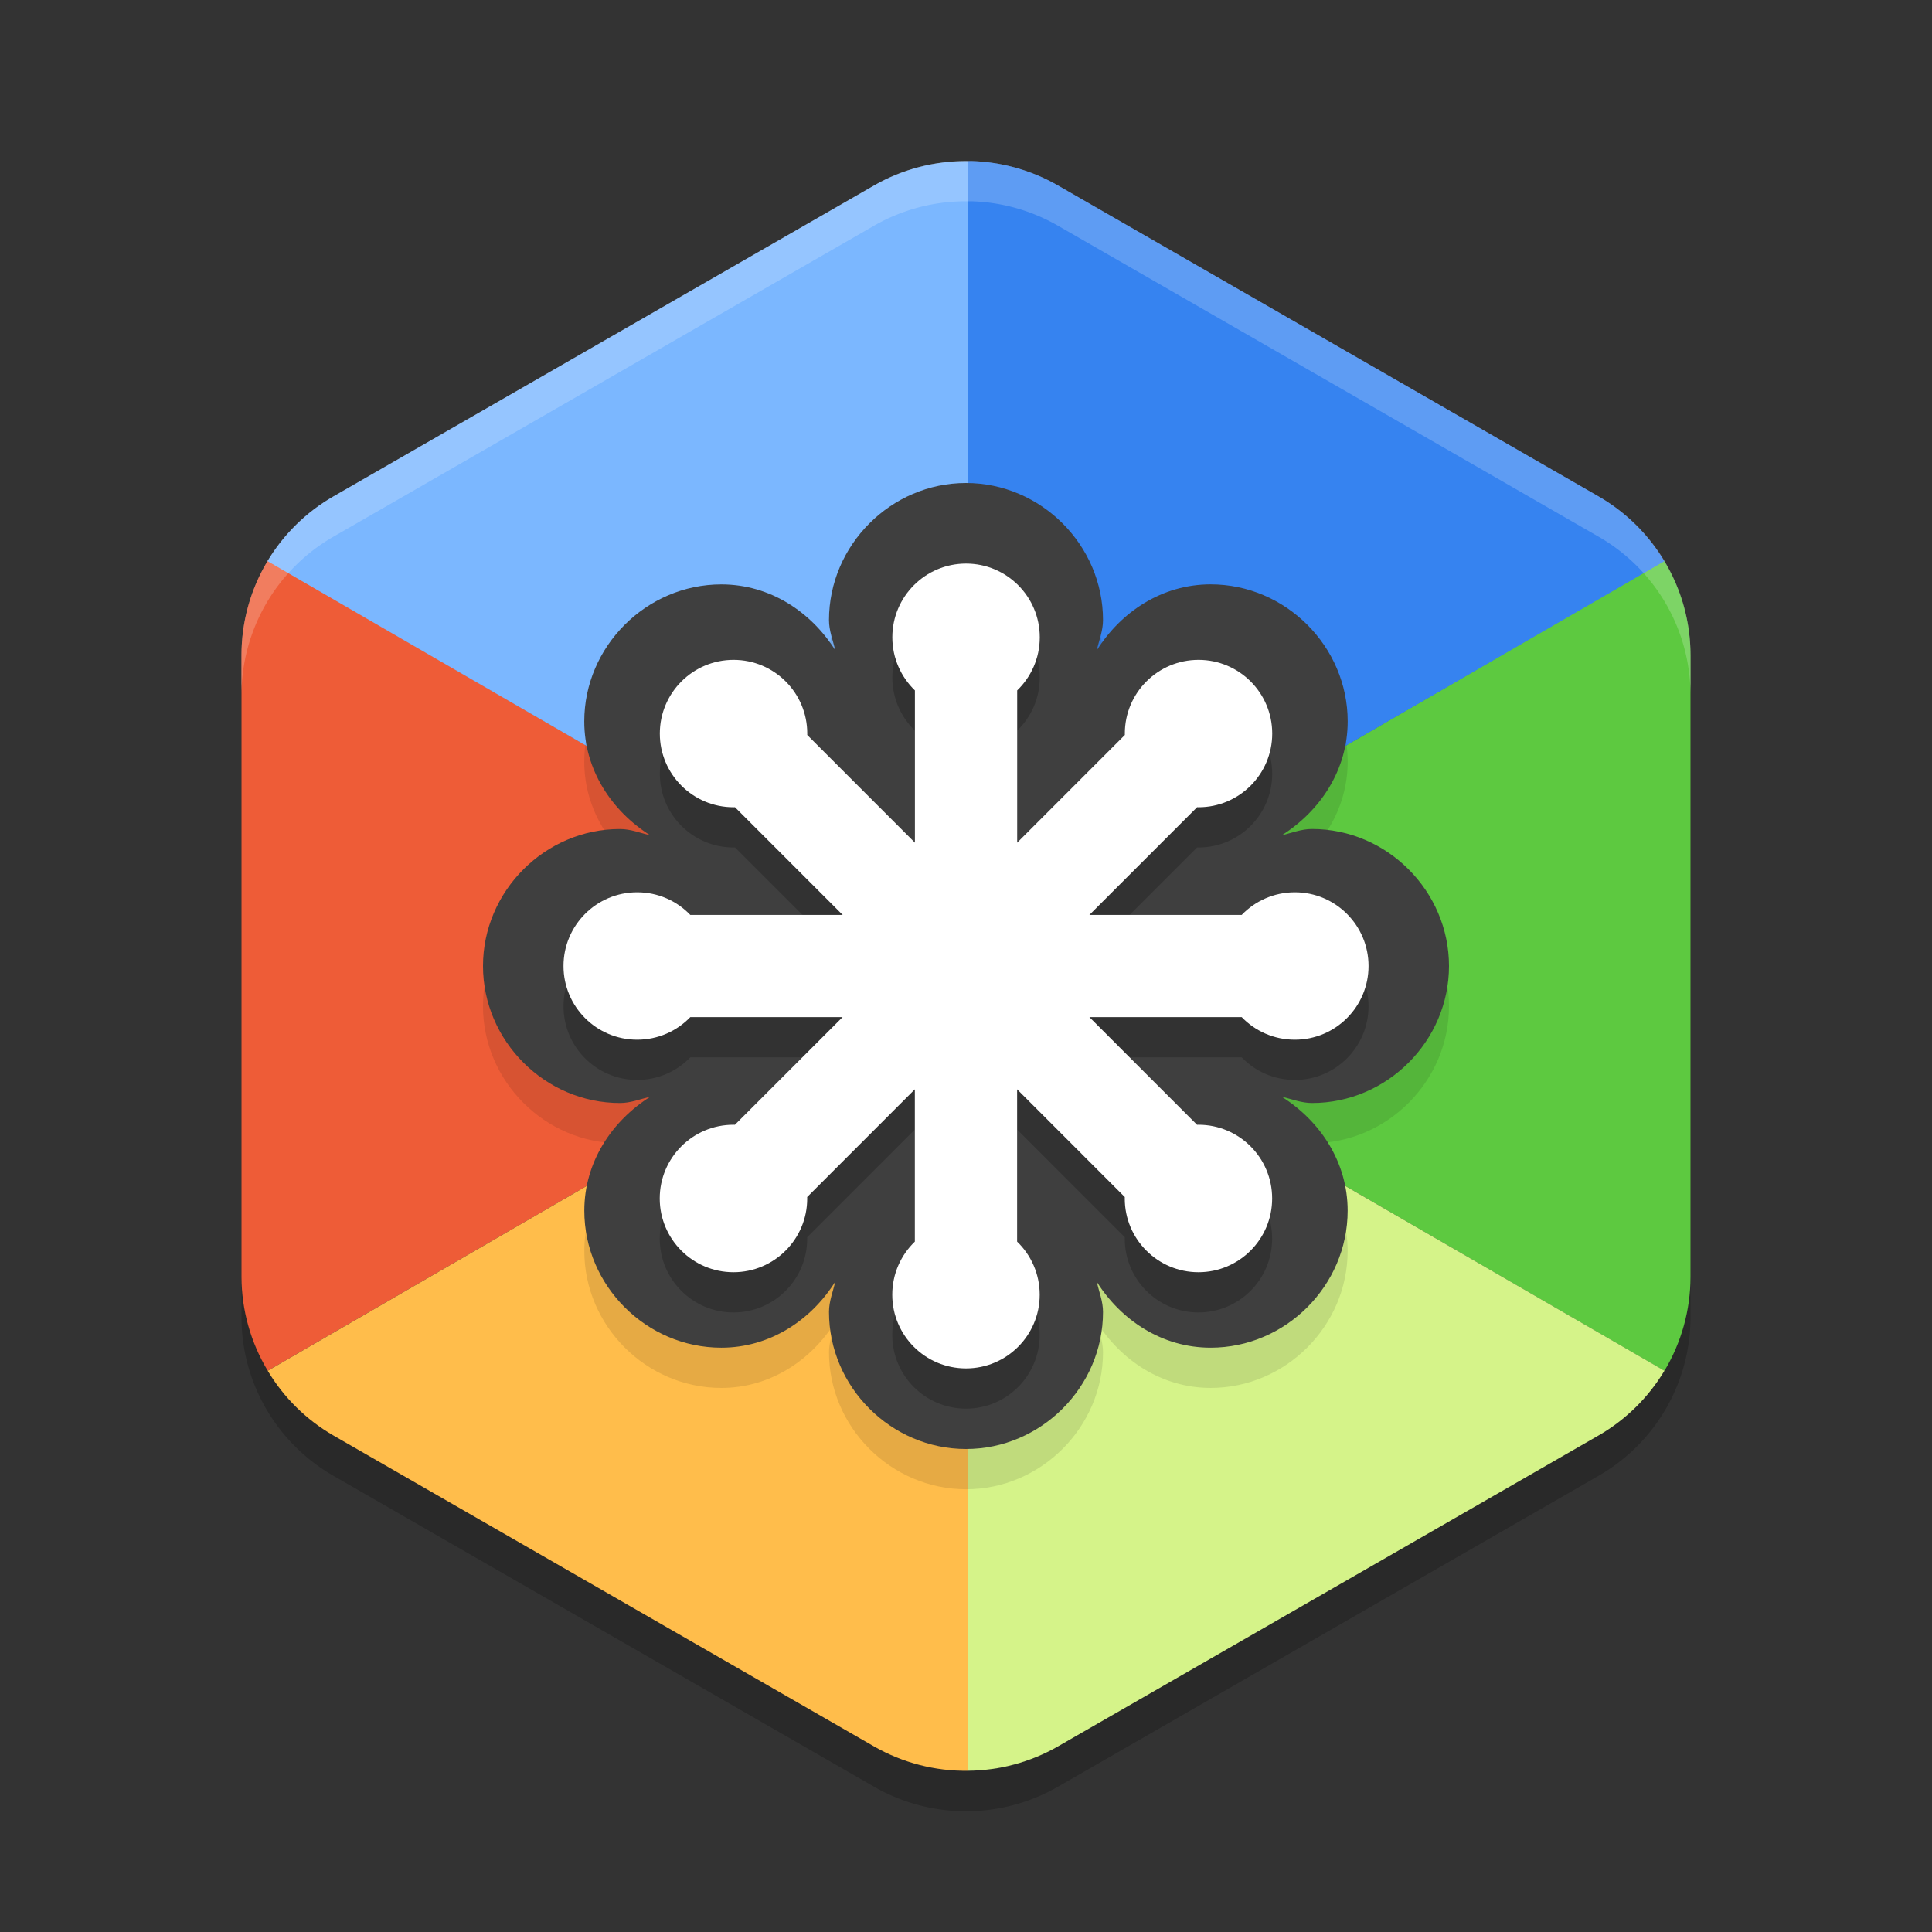 <svg xmlns="http://www.w3.org/2000/svg" width="48" height="48" version="1">
 <rect width="100%" height="100%" fill="#333333" stroke="none"/>
 <path style="opacity:0.2" d="m 24.108,5.001 a 4.566,4.548 0 0 0 -2.391,0.607 l -13.434,7.726 A 4.566,4.548 0 0 0 6,17.273 v 15.453 a 4.566,4.548 0 0 0 2.283,3.939 l 13.434,7.726 a 4.566,4.548 0 0 0 4.566,0 l 13.434,-7.726 A 4.566,4.548 0 0 0 42,32.725 v -15.453 a 4.566,4.548 0 0 0 -2.283,-3.939 l -13.434,-7.726 a 4.566,4.548 0 0 0 -2.175,-0.607 z"/>
 <path style="opacity:0.2;fill:#ffffff" d="m 24.107,4.002 a 4.566,4.548 0 0 0 -2.39,0.605 L 8.283,12.334 A 4.566,4.548 0 0 0 6,16.273 v 1 A 4.566,4.548 0 0 1 8.283,13.334 L 21.717,5.607 a 4.566,4.548 0 0 1 2.391,-0.605 4.566,4.548 0 0 1 2.176,0.605 L 39.717,13.334 A 4.566,4.548 0 0 1 42,17.273 v -1 A 4.566,4.548 0 0 0 39.717,12.334 L 26.283,4.607 A 4.566,4.548 0 0 0 24.107,4.002 Z"/>
 <path style="fill:#ee5c37" d="M 6.656,13.926 C 6.227,14.634 6,15.446 6,16.273 v 15.453 c 0.002,0.821 0.228,1.626 0.652,2.33 L 15.578,28.885 24,24 15.578,19.111 Z"/>
 <path style="fill:#ffbd4b" d="m 15.578,28.885 -8.926,5.172 c 0.397,0.665 0.959,1.219 1.631,1.607 l 13.434,7.727 c 0.708,0.405 1.513,0.614 2.33,0.604 v -9.969 L 24,24 Z"/>
 <path style="fill:#5dc940" d="M 41.34,13.928 32.422,19.111 24,24 l 8.422,4.885 8.93,5.174 C 41.775,33.354 41.999,32.548 42,31.727 V 16.273 c -0.002,-0.827 -0.23,-1.638 -0.66,-2.346 z"/>
 <path style="fill:#d5f389" d="M 32.422,28.885 24,24 l 0.047,10.025 v 9.969 c 0.785,-0.006 1.555,-0.214 2.236,-0.604 l 13.434,-7.727 c 0.674,-0.388 1.236,-0.942 1.635,-1.607 z"/>
 <path style="fill:#7bb7ff" d="m 24.047,4.004 c -0.817,-0.01 -1.622,0.198 -2.33,0.604 L 8.283,12.334 C 7.609,12.722 7.046,13.275 6.646,13.941 L 15.578,19.115 24,24 24.047,13.975 Z"/>
 <path style="fill:#3683f0" d="m 24.107,4 v 0.002 c -0.02,5.177e-4 -0.04,0.001 -0.061,0.002 V 13.975 L 24,24 32.422,19.115 41.35,13.943 C 40.952,13.277 40.39,12.723 39.717,12.334 L 26.283,4.607 C 25.62,4.227 24.872,4.018 24.107,4 Z"/>
 <path style="opacity:0.1" d="m 24,13 c -1.863,0 -3.404,1.543 -3.404,3.406 0,0.265 0.098,0.501 0.157,0.75 -0.606,-0.959 -1.627,-1.637 -2.831,-1.637 -1.862,0 -3.406,1.541 -3.406,3.404 0,1.204 0.68,2.225 1.639,2.831 -0.25,-0.059 -0.486,-0.157 -0.752,-0.157 C 13.542,21.596 12,23.138 12,25 c 0,1.862 1.542,3.404 3.404,3.404 0.265,0 0.502,-0.098 0.752,-0.157 -0.959,0.606 -1.639,1.628 -1.639,2.832 0,1.862 1.541,3.404 3.404,3.404 1.206,0 2.227,-0.68 2.832,-1.641 -0.059,0.25 -0.157,0.487 -0.157,0.754 C 20.596,35.459 22.138,37 24,37 c 1.862,0 3.404,-1.541 3.404,-3.404 0,-0.266 -0.098,-0.502 -0.157,-0.752 0.606,0.959 1.626,1.639 2.831,1.639 1.863,0 3.404,-1.542 3.404,-3.404 0,-1.205 -0.679,-2.226 -1.639,-2.832 0.251,0.059 0.489,0.157 0.755,0.157 C 34.46,28.404 36,26.863 36,25 c 0,-1.862 -1.54,-3.404 -3.402,-3.404 -0.266,0 -0.503,0.098 -0.754,0.157 0.959,-0.606 1.639,-1.626 1.639,-2.831 0,-1.862 -1.542,-3.404 -3.404,-3.404 -1.205,0 -2.227,0.68 -2.832,1.641 0.059,-0.25 0.157,-0.487 0.157,-0.754 C 27.404,14.542 25.862,13 24,13 Z"/>
 <path style="fill:#3f3f3f" d="m 24,12 c -1.863,0 -3.404,1.543 -3.404,3.406 0,0.265 0.098,0.501 0.157,0.75 -0.606,-0.959 -1.627,-1.637 -2.831,-1.637 -1.862,0 -3.406,1.541 -3.406,3.404 0,1.204 0.68,2.225 1.639,2.831 -0.25,-0.059 -0.486,-0.157 -0.752,-0.157 C 13.542,20.596 12,22.138 12,24 c 0,1.862 1.542,3.404 3.404,3.404 0.265,0 0.502,-0.098 0.752,-0.157 -0.959,0.606 -1.639,1.628 -1.639,2.832 0,1.862 1.541,3.404 3.404,3.404 1.206,0 2.227,-0.68 2.832,-1.641 -0.059,0.25 -0.157,0.487 -0.157,0.754 C 20.596,34.459 22.138,36 24,36 c 1.862,0 3.404,-1.541 3.404,-3.404 0,-0.266 -0.098,-0.502 -0.157,-0.752 0.606,0.959 1.626,1.639 2.831,1.639 1.863,0 3.404,-1.542 3.404,-3.404 0,-1.205 -0.679,-2.226 -1.639,-2.832 0.251,0.059 0.489,0.157 0.755,0.157 C 34.46,27.404 36,25.863 36,24 c 0,-1.862 -1.54,-3.404 -3.402,-3.404 -0.266,0 -0.503,0.098 -0.754,0.157 0.959,-0.606 1.639,-1.626 1.639,-2.831 0,-1.862 -1.542,-3.404 -3.404,-3.404 -1.205,0 -2.227,0.68 -2.832,1.641 0.059,-0.25 0.157,-0.487 0.157,-0.754 C 27.404,13.542 25.862,12 24,12 Z"/>
 <path style="opacity:0.2" d="m 27.066,26.27 h 3.784 c 0.333,0.346 0.8,0.561 1.32,0.561 1.011,0 1.831,-0.819 1.831,-1.831 0,-1.011 -0.82,-1.831 -1.831,-1.831 -0.518,0 -0.987,0.216 -1.32,0.562 h -3.784 l 2.675,-2.676 c 0.012,0 0.023,10e-4 0.036,10e-4 1.011,0 1.831,-0.82 1.831,-1.831 0,-1.012 -0.82,-1.831 -1.831,-1.831 -1.012,0 -1.831,0.82 -1.831,1.831 0,0.011 6.76e-4,0.023 6.76e-4,0.035 l -2.675,2.676 v -3.783 c 0.346,-0.334 0.561,-0.801 0.561,-1.319 0,-1.013 -0.821,-1.832 -1.831,-1.832 -1.012,0 -1.832,0.82 -1.832,1.832 0,0.518 0.216,0.986 0.561,1.319 v 3.783 l -2.675,-2.676 c 0,-0.011 5.42e-4,-0.024 5.42e-4,-0.035 0,-1.012 -0.819,-1.831 -1.831,-1.831 -1.012,0 -1.832,0.82 -1.832,1.831 0,1.011 0.82,1.831 1.832,1.831 0.012,0 0.023,-0.001 0.035,-0.001 l 2.676,2.676 H 17.15 C 16.817,23.384 16.349,23.169 15.831,23.169 14.82,23.169 14,23.988 14,25 c 0,1.012 0.82,1.831 1.831,1.831 0.518,0 0.987,-0.215 1.319,-0.561 h 3.784 l -2.676,2.675 c -0.011,0 -0.023,-0.001 -0.035,-0.001 -1.012,0 -1.832,0.82 -1.832,1.832 0,1.011 0.82,1.832 1.832,1.832 1.012,0 1.832,-0.821 1.832,-1.832 0,-0.012 -0.001,-0.024 -0.001,-0.036 l 2.675,-2.676 v 3.784 c -0.346,0.333 -0.561,0.8 -0.561,1.319 0,1.012 0.82,1.831 1.832,1.831 1.011,0 1.831,-0.82 1.831,-1.831 0,-0.518 -0.216,-0.987 -0.561,-1.319 v -3.784 l 2.675,2.676 c 0,0.012 -8.11e-4,0.023 -8.11e-4,0.036 0,1.011 0.82,1.832 1.831,1.832 1.012,0 1.831,-0.821 1.831,-1.832 0,-1.013 -0.82,-1.832 -1.831,-1.832 -0.012,0 -0.023,0.001 -0.035,0.001 z"/>
 <path style="fill:#ffffff" d="m 27.066,25.27 h 3.784 c 0.333,0.346 0.8,0.561 1.32,0.561 1.011,0 1.831,-0.819 1.831,-1.831 0,-1.011 -0.82,-1.831 -1.831,-1.831 -0.518,0 -0.987,0.216 -1.32,0.562 h -3.784 l 2.675,-2.676 c 0.012,0 0.023,10e-4 0.036,10e-4 1.011,0 1.831,-0.82 1.831,-1.831 0,-1.012 -0.82,-1.831 -1.831,-1.831 -1.012,0 -1.831,0.82 -1.831,1.831 0,0.011 6.76e-4,0.023 6.76e-4,0.035 l -2.675,2.676 v -3.783 c 0.346,-0.334 0.561,-0.801 0.561,-1.319 0,-1.013 -0.821,-1.832 -1.831,-1.832 -1.012,0 -1.832,0.82 -1.832,1.832 0,0.518 0.216,0.986 0.561,1.319 v 3.783 l -2.675,-2.676 c 0,-0.011 5.42e-4,-0.024 5.42e-4,-0.035 0,-1.012 -0.819,-1.831 -1.831,-1.831 -1.012,0 -1.832,0.82 -1.832,1.831 0,1.011 0.82,1.831 1.832,1.831 0.012,0 0.023,-0.001 0.035,-0.001 l 2.676,2.676 H 17.15 C 16.817,22.384 16.349,22.169 15.831,22.169 14.82,22.169 14,22.988 14,24 c 0,1.012 0.82,1.831 1.831,1.831 0.518,0 0.987,-0.215 1.319,-0.561 h 3.784 l -2.676,2.675 c -0.011,0 -0.023,-0.001 -0.035,-0.001 -1.012,0 -1.832,0.82 -1.832,1.832 0,1.011 0.82,1.832 1.832,1.832 1.012,0 1.832,-0.821 1.832,-1.832 0,-0.012 -0.001,-0.024 -0.001,-0.036 l 2.675,-2.676 v 3.784 c -0.346,0.333 -0.561,0.8 -0.561,1.319 0,1.012 0.82,1.831 1.832,1.831 1.011,0 1.831,-0.82 1.831,-1.831 0,-0.518 -0.216,-0.987 -0.561,-1.319 v -3.784 l 2.675,2.676 c 0,0.012 -8.11e-4,0.023 -8.11e-4,0.036 0,1.011 0.82,1.832 1.831,1.832 1.012,0 1.831,-0.821 1.831,-1.832 0,-1.013 -0.82,-1.832 -1.831,-1.832 -0.012,0 -0.023,0.001 -0.035,0.001 z"/>
 <path style="opacity:0.2;fill:#ffffff" d="M 24.107 4 L 24.107 4.002 A 4.566 4.548 0 0 0 21.717 4.607 L 8.283 12.334 A 4.566 4.548 0 0 0 6 16.273 L 6 17.273 A 4.566 4.548 0 0 1 8.283 13.334 L 21.717 5.607 A 4.566 4.548 0 0 1 24.107 5.002 L 24.107 5 A 4.566 4.548 0 0 1 26.283 5.607 L 39.717 13.334 A 4.566 4.548 0 0 1 42 17.271 L 42 16.273 A 4.566 4.548 0 0 0 39.717 12.334 L 26.283 4.607 A 4.566 4.548 0 0 0 24.107 4 z"/>
</svg>

